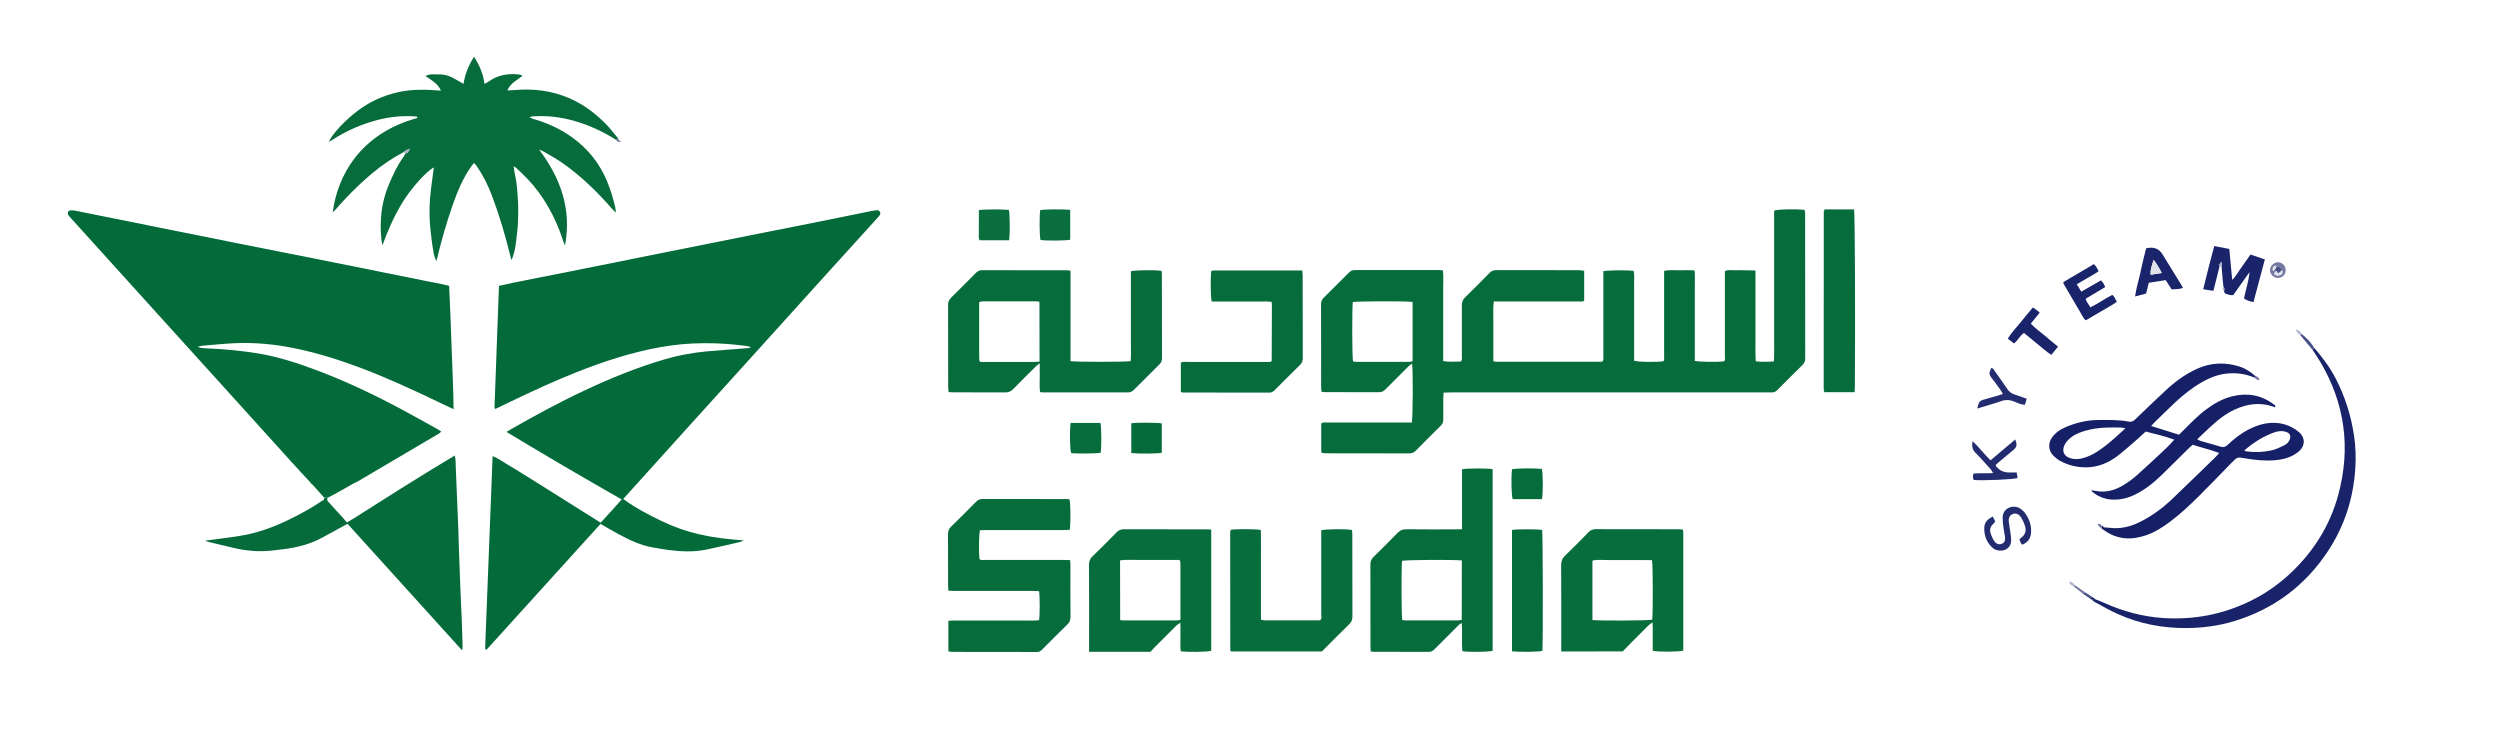 <?xml version="1.0" encoding="utf-8"?>
<!-- Generator: Adobe Illustrator 28.0.0, SVG Export Plug-In . SVG Version: 6.00 Build 0)  -->
<svg version="1.1" id="Layer_1" xmlns="http://www.w3.org/2000/svg" xmlns:xlink="http://www.w3.org/1999/xlink" x="0px" y="0px"
	 viewBox="0 0 2517.7 737.9" style="enable-background:new 0 0 2517.7 737.9;" xml:space="preserve">
<style type="text/css">
	.st0{fill:#066C3C;}
	.st1{fill:#076C3C;}
	.st2{fill:#076D3D;}
	.st3{fill:#086D3D;}
	.st4{fill:#0A6E3F;}
	.st5{fill:#056B3B;}
	.st6{fill:#162067;}
	.st7{fill:#182369;}
	.st8{fill:#4B5188;}
	.st9{fill:#7478A3;}
	.st10{fill:#AEB6CD;}
	.st11{fill:#036A3A;}
	.st12{fill:#036A39;}
	.st13{fill:#19246A;}
	.st14{fill:#1A246A;}
	.st15{fill:#222C6F;}
	.st16{fill:#E0E2EB;}
</style>
<g>
	<path class="st0" d="M1595.4,272.7v30.1c-2,1.4-4.2,0.8-6.2,0.8c-26.1,0-52.2,0-78.3,0c-2.1,0-4.2,0-6.5,0
		c-1,7.1-0.3,13.8-0.5,20.4c-0.1,6.5,0,13,0,19.6c0,6.7,0,13.4,0,19.9c1.1,0.4,1.6,0.8,2.1,0.8c35.9,0,71.8,0,107.6,0
		c1.7-2,1.1-4.2,1.1-6.2c0.1-26.3,0-52.6,0-78.9v-6.1c4.7-1,24.1-1.2,30.5-0.3c1.1,4.8,0.3,9.8,0.5,14.7c0.1,5.2,0,10.4,0,15.5v60.3
		c4,1.3,21.5,1.6,29.6,0.5c1.1-1.8,0.6-4,0.6-6c0-26.3,0-52.6,0-78.9c0-1.9,0-3.8,0-6.1c5.3-1.2,10.4-0.5,15.5-0.6
		c4.9-0.1,9.9-0.2,15.2,0.1c0.5,6.5,0.2,12.6,0.2,18.7c0.1,6,0,11.9,0,17.9v54.5c4.3,1.1,22.3,1.4,29.5,0.5c1.5-1.8,0.8-4,0.8-6.1
		c0.1-26.3,0-52.6,0-78.9c0-1.9,0-3.8,0-5.8c3.5-1.8,7-0.8,10.3-0.9c3.2-0.2,6.5-0.1,9.8,0c3.4,0,6.8,0.1,10.7,0.2v45.9
		c0,7.7-0.1,15.4,0,23c0.1,7.4-0.3,14.9,0.3,22.6c6.2,0.6,12,0.5,18.2,0.1c0.6-6.5,0.2-12.8,0.3-19.1c0.1-6.3,0-12.7,0-19V212.1
		c3.8-1.4,22.1-1.8,30.7-0.7c0.2,1.2,0.5,2.4,0.5,3.7c0,48.6,0,97.1,0.1,145.7c0,2.7-0.7,4.7-2.6,6.6c-8.5,8.3-16.9,16.8-25.3,25.2
		c-1.7,1.8-3.5,2.8-6.1,2.6c-1.3-0.1-2.7,0-4,0c-106.4,0-212.7,0-319.1,0c-2.2,0-4.5,0.1-7.1,0.2c-0.1,2.2-0.3,3.9-0.3,5.5
		c0,7.1-0.1,14.2,0,21.3c0.1,2.7-0.7,4.7-2.6,6.6c-8.4,8.2-16.7,16.5-24.8,24.8c-2,2.1-4.1,3-7.1,3c-27.8-0.1-55.7,0-83.5-0.1
		c-1.5,0-3-0.2-4.5-0.4c-0.2-1-0.4-1.8-0.4-2.5c0-9,0-18,0-27.1c2-1.6,4.2-1,6.2-1c26.3,0,52.6,0,78.9,0c2.1,0,4.2,0,6.1,0
		c1.1-4.4,1.3-52.3,0.3-59.4c-1.2,0.9-2.3,1.6-3.2,2.4c-7.9,7.9-15.8,15.7-23.6,23.6c-1.8,1.9-3.8,2.9-6.5,2.9
		c-18.2-0.1-36.5,0-54.7-0.1c-0.9,0-1.8-0.2-3.1-0.3c-0.2-1.4-0.5-2.7-0.5-4c0-28,0-56.1-0.1-84.1c0-2.7,0.7-4.7,2.6-6.6
		c8.6-8.5,17.2-17,25.7-25.6c1.6-1.6,3.3-2.3,5.6-2.3c28.6,0,57.2,0,85.8,0c0.9,0,1.8,0.2,3,0.4c0.8,6.3,0.2,12.4,0.3,18.5
		c0.1,6,0,11.9,0,17.9v54.9c6.3,0.9,12.2,0.4,17.9,0.4c1.5-2.3,0.9-4.5,0.9-6.5c0.1-16.7,0.1-33.4,0-50.1c0-3.3,0.9-5.8,3.3-8.1
		c8.3-8,16.4-16.2,24.4-24.4c2-2.1,4.1-3,7.1-3c28,0.1,56.1,0,84.1,0.1C1592.6,272.3,1593.9,272.6,1595.4,272.7L1595.4,272.7z
		 M1422.6,304.1c-6.6-1-56.1-0.8-60.2,0.1c-0.8,5.2-0.8,55.2,0.2,59.8c1,0.1,2.1,0.4,3.2,0.4c17.8,0,35.7,0,53.5,0
		c1.1,0,2.1-0.4,3.3-0.6V304.1L1422.6,304.1z"/>
	<path class="st1" d="M1078.1,272.6c0,10.6,0,20.7,0,30.9s0,20,0,29.9c0,10.1,0,20.2,0,30.3c5.4,0.9,55,0.9,60.6,0
		c0.5-6,0.2-12,0.2-18.1c0.1-6,0-11.9,0-17.9v-54.5c4.2-1.2,23.6-1.5,30.9-0.4c0.1,1,0.3,2,0.3,3.1c0,28.2,0,56.4,0.1,84.6
		c0,2.7-0.7,4.7-2.7,6.6c-8.6,8.5-17.2,17-25.7,25.6c-1.8,1.8-3.7,2.5-6.1,2.5c-28.4,0-56.8,0-85.2,0c-0.9,0-1.8-0.2-3-0.3
		c-0.9-4.9-0.3-9.7-0.4-14.4c-0.1-4.5,0-9.1,0-14.6c-1.7,1.3-2.8,2-3.6,2.8c-7.8,7.7-15.6,15.4-23.2,23.2c-2.3,2.4-4.8,3.4-8.1,3.3
		c-17.3-0.1-34.5-0.1-51.8-0.1c-1.5,0-3-0.1-5-0.2c-0.2-1.6-0.5-3-0.5-4.5c0-27.8,0-55.7-0.1-83.5c0-2.9,0.9-5,3-7.1
		c8.4-8.2,16.6-16.5,24.8-24.8c1.8-1.9,3.7-2.9,6.5-2.9c28.6,0.1,57.2,0,85.8,0.1C1075.7,272.3,1076.5,272.5,1078.1,272.6
		L1078.1,272.6z M1046.8,303.9c-1.3-0.2-2.2-0.4-3.1-0.4c-18,0-36.1,0-54.1,0c-1.1,0-2.1,0.4-3.5,0.7c0,18.1,0,35.9,0,53.7
		c0,1.7,0.1,3.5,0.2,5.2c0,0.2,0.2,0.3,0.3,0.5s0.2,0.3,0.7,0.9h19.8c6.5,0,13,0.1,19.6,0c6.6-0.1,13.3,0.3,20.2-0.3L1046.8,303.9
		L1046.8,303.9z"/>
	<path class="st1" d="M955.1,656v-30.8c5.3-0.5,10.4-0.2,15.5-0.3c5-0.1,10,0,15,0h30.5c5.2,0,10.4,0.1,15.5,0
		c4.9-0.1,9.9,0.4,14.8-0.3c0.9-4.8,0.9-23.6,0-29.3c-1.9-0.1-4-0.2-6-0.2c-26.3,0-52.6,0-78.9,0c-2.1,0-4.1-0.1-6.4-0.2
		c-0.1-2-0.3-3.5-0.3-5c0-17.3,0-34.5-0.1-51.8c0-3.1,0.8-5.4,3-7.6c8.5-8.3,16.9-16.7,25.3-25.2c1.9-1.9,3.8-2.8,6.6-2.8
		c28.2,0.1,56.4,0,84.6,0.1c0.9,0,1.9,0.1,2.8,0.2c1.2,3.9,1.4,23.9,0.3,30.8c-1.9,0.1-4,0.2-6,0.2c-26.1,0-52.2,0-78.3,0
		c-2.1,0-4.1,0.1-6.1,0.2c-1.1,4.5-1.3,20.9-0.5,29.1c1.8,1.4,4,0.8,6,0.8c26.3,0,52.6,0,78.9,0c2.1,0,4.1,0.1,6.4,0.2
		c0.1,1.8,0.3,3,0.3,4.3c0,17.7-0.1,35.3,0.1,53c0,3.2-0.9,5.3-3.2,7.5c-8.5,8.3-16.9,16.7-25.3,25.2c-1.6,1.6-3.1,2.5-5.4,2.5
		c-28.8-0.1-57.6-0.1-86.3-0.1C957.1,656.3,956.4,656.1,955.1,656L955.1,656z"/>
	<path class="st0" d="M1472.4,533v-60.4c4.9-1.1,25.8-1.1,30.8-0.1v182.9c-3.7,1.2-23.3,1.5-30.5,0.4c-0.8-9.2,0.2-18.5-0.6-28.5
		c-1.4,1-2.6,1.6-3.4,2.5c-8,8-16.1,16-24,24c-1.7,1.7-3.4,2.7-6,2.7c-18.2-0.1-36.4,0-54.7-0.1c-1.1,0-2.2-0.2-3.6-0.3
		c-0.1-1.6-0.2-2.9-0.2-4.2c0-27.8,0-55.6-0.1-83.5c0-3.2,0.9-5.4,3.2-7.6c8.1-7.9,16.2-15.9,24-24c2.6-2.7,5.3-3.9,9.1-3.8
		c16.3,0.2,32.6,0.1,48.9,0.1C1467.5,533,1469.6,533,1472.4,533L1472.4,533z M1472.2,564.4c-10.3-0.9-56.1-0.6-60.2,0.4
		c-0.8,6-0.7,55.5,0.2,59.7c1.1,0.1,2.2,0.3,3.3,0.3c17.7,0,35.3,0,52.9,0c1.2,0,2.5-0.4,3.7-0.6L1472.2,564.4L1472.2,564.4z"/>
	<path class="st2" d="M1572.3,656.1c0-2.4,0-4.3,0-6.2c0-26.9,0.1-53.7-0.1-80.6c0-3.9,0.9-6.8,3.8-9.6c8.1-7.7,15.9-15.6,23.6-23.6
		c2.2-2.2,4.4-3.2,7.6-3.2c27.8,0.1,55.6,0.1,83.5,0.1c1.3,0,2.6,0.2,4,0.3c0.2,1,0.5,1.7,0.5,2.4c0,39.9,0,79.8,0,119.5
		c-4.1,1.3-25,1.5-30.8,0.2c0-4.6,0-9.4,0-14.2c0-4.5,0.2-9.1-0.2-14.5c-4.6,3-7.3,6.6-10.6,9.7c-3.3,3.2-6.5,6.5-9.8,9.8
		s-6.4,6.6-9.6,9.8L1572.3,656.1L1572.3,656.1z M1603.7,624.4c7.9,0.9,56.1,0.6,60.2-0.3c0.8-5.1,0.8-55.1-0.2-60
		c-4.8,0-9.8-0.1-14.7-0.1c-5,0-10,0-15,0s-10.4-0.1-15.5,0c-4.9,0.1-9.8-0.7-14.8,0.6V624.4L1603.7,624.4z"/>
	<path class="st2" d="M1219.8,533.4v122c-3.8,1.2-22.3,1.5-30.6,0.5c-0.8-2.8-0.3-5.9-0.4-8.9c-0.1-3.3,0-6.5,0-9.8c0-3,0-6.1,0-10
		c-1.6,1-2.8,1.5-3.6,2.3c-7.6,7.6-15.2,15.2-22.8,22.8c-1.3,1.3-2.6,2.8-3.7,4.1c-20.8,0-41.1,0-61.9,0v-5.7
		c0-27.3,0.1-54.5-0.1-81.8c0-3.5,0.9-6.1,3.5-8.6c8.2-7.8,16.1-15.9,24.1-24c2.1-2.2,4.3-3.3,7.5-3.3c27.8,0.1,55.7,0.1,83.5,0.1
		C1216.7,533,1218,533.2,1219.8,533.4L1219.8,533.4z M1128.1,624.4c1.1,0.2,1.9,0.4,2.6,0.4c18.4,0,36.8,0,55.2,0
		c0.9,0,1.7-0.4,2.9-0.7c0-18.7,0-37.1,0-55.5c0-1.2-0.1-2.3-0.2-3.4c0-0.2-0.2-0.3-0.3-0.5s-0.2-0.3-0.7-0.8c-6.4,0-13.1,0-19.8,0
		s-13-0.1-19.6,0c-6.6,0.1-13.3-0.5-20.2,0.4L1128.1,624.4L1128.1,624.4z"/>
	<path class="st3" d="M1331.2,656.1h-91.4c-0.3-0.4-0.5-0.5-0.6-0.7c-0.1-0.2-0.2-0.3-0.2-0.5c-0.1-39.3-0.1-78.7-0.1-118.1
		c0-0.8,0.1-1.5,0.2-2.3c0.1-0.3,0.3-0.7,0.5-1c5.2-0.9,25.2-0.8,30.2,0.2c0.2,7.3,0.1,14.7,0.1,22.2c0,7.7,0,15.4,0,23v22.5
		c0,7.5,0,15,0,22.6c1.3,0.3,2.4,0.7,3.5,0.7c18.2,0,36.5,0,54.7,0c0.6,0,1.1-0.2,1.7-0.3c1.6-1.8,0.8-4,0.8-6
		c0.1-26.1,0-52.2,0-78.3c0-2.1,0-4.2,0-6.1c4.3-1.2,24.8-1.5,30.9-0.3c0.1,1.2,0.4,2.5,0.4,3.7c0,27.8,0,55.7,0.1,83.5
		c0,3.1-0.9,5.4-3.1,7.6C1349.6,637.6,1340.4,646.9,1331.2,656.1L1331.2,656.1z"/>
	<path class="st1" d="M1189.2,394.8v-29.5c2.1-1.4,4.3-0.8,6.3-0.8c26.1,0,52.2,0,78.3,0c2.1,0,4.2,0,5.9,0c0.5-0.6,0.6-0.7,0.7-0.9
		c0.1-0.1,0.3-0.3,0.3-0.5c0.1-18.8,0.1-37.6,0.2-56.4c0-0.7-0.2-1.5-0.3-2.7c-5-0.7-10-0.2-14.9-0.3c-5.2-0.1-10.4,0-15.6,0h-15
		c-5,0-9.9,0-14.8,0c-1.2-4.3-1.4-24.5-0.4-30.9c0.8-0.1,1.7-0.4,2.6-0.4c29.5,0,59.1,0,88.9,0c0.2,1.7,0.4,2.9,0.5,4.2
		c0,28,0,56,0.1,84.1c0,2.7-0.7,4.7-2.6,6.6c-8.6,8.5-17.2,17-25.7,25.6c-1.6,1.6-3.2,2.5-5.5,2.5c-29-0.1-58,0-86.9-0.1
		C1190.9,395.2,1190.3,395,1189.2,394.8L1189.2,394.8z"/>
	<path class="st0" d="M1837.6,210.9c9.9,0,19.8,0,29.6,0c0.9,4.5,1.3,107.5,0.8,178.8c0,1.7-0.2,3.4-0.3,5.3h-30.1
		c-0.2-0.3-0.4-0.5-0.5-0.6c-0.1-0.2-0.3-0.3-0.3-0.5c-0.1-1.1-0.2-2.3-0.2-3.4c0-59.3,0.1-118.5,0.1-177.8
		C1836.8,212.4,1837.1,212,1837.6,210.9L1837.6,210.9z"/>
	<path class="st0" d="M1522.7,655.9V533.7c5.1-0.9,25.8-0.9,30.4,0c0.7,4.2,0.9,115.5,0.2,121.8
		C1549.5,656.5,1530.9,656.8,1522.7,655.9L1522.7,655.9z"/>
	<path class="st4" d="M1016.3,242h-29.8c-1.5-3.2-0.5-6.6-0.7-10c-0.2-3.4,0-6.9,0-10.3s0-6.8,0-10.1c4.8-0.9,24.7-0.9,30.2-0.2
		C1017,215,1017.3,234.6,1016.3,242L1016.3,242z"/>
	<path class="st2" d="M1078.2,425.9h30c1.2,4.5,1.2,25.3,0.2,30.1c-4.2,0.8-21.7,1-29.6,0.4C1077.4,452.9,1077.1,434.4,1078.2,425.9
		L1078.2,425.9z"/>
	<path class="st0" d="M1552.9,502.7h-29.5c-1.3-3.7-1.7-21-0.7-30.1c3.9-1,23.2-1.2,30.1-0.4
		C1553.9,476.2,1554.1,496.9,1552.9,502.7L1552.9,502.7z"/>
	<path class="st4" d="M1077.8,211.4v30c-4.2,1-23.7,1.2-29.9,0.3c-1.1-3.8-1.3-23.8-0.3-30.1
		C1051.5,210.7,1070.4,210.5,1077.8,211.4z"/>
	<path class="st5" d="M1139.3,456.3v-30c5.3-0.9,26.1-0.8,30.7,0.1V456C1165.5,456.9,1147.5,457.1,1139.3,456.3L1139.3,456.3z"/>
</g>
<g>
	<path class="st6" d="M2270.5,380.3c-10.2-4.3-20.7-5.4-31.5-3.6c-8.1,1.4-15.4,4.6-22.4,8.7c-9.5,5.5-18,12.4-26,19.8
		c-7.3,6.8-14.3,13.9-21.5,20.8c-0.8,0.8-1.5,1.7-2.7,3c9.6,3,18.6,5.8,28,8.8c1.4-1.4,3-2.8,4.4-4.3c7.6-7.6,15-15.4,23.7-21.7
		c7.8-5.7,16.1-10.4,25.6-12.7c15-3.7,28.9-1.4,41.4,7.9c1,0.7,2.6,1.2,1.5,3.1l0.1,0.1c-9.8-3.9-19.8-4.2-29.9-1.6
		c-7.5,2-14.4,5.2-20.8,9.6c-10.1,6.8-18.3,15.6-27.7,24.2c1.6,0.8,2.7,1.5,3.9,1.8c6.6,1.9,13.3,3.7,19.9,5.7
		c2.7,0.8,4.6,0.2,6.7-1.7c6.6-6.2,13.6-11.8,21.8-15.9c8.9-4.5,18.1-7.2,28.2-6.3c7.8,0.7,14.9,3.5,21.1,8.4
		c7.7,6.1,7.7,14.7,0,20.9c-6.9,5.4-15,7.5-23.5,8.2c-10,0.8-19.9-0.2-29.8-1.9c-7.7-1.4-7.8-1.5-13.4,4.2
		c-10.9,11.1-21.6,22.4-32.6,33.3c-9.5,9.4-19.3,18.7-30.1,26.7c-7.3,5.4-14.8,10.2-23.5,13.2c-7.1,2.4-14.4,3.8-22,3
		c-7.2-0.8-13.7-3.3-19.7-7.5c-1.1-0.8-2.2-1.5-3.3-2.3c0-1,0-2,0-3c0.4,0.2,0.9,0.4,1.3,0.7c0.4,0.4,0.8,0.8,1.1,1.2
		c2.1,0.2,4.2,0.2,6.3,0.5c9.4,1.1,18.3-0.7,26.9-4.5c13.4-6.1,25.2-14.7,35.8-24.8c14.6-13.9,29-28,43.4-42
		c1.2-1.1,2.2-2.5,3.7-4.1c-9.1-3.5-18-5.4-26.7-8.3c-1.2,1.1-2.2,1.9-3.2,2.8c-9.4,9.3-18.8,18.7-28.3,27.9
		c-8,7.8-16.7,14.7-26.8,19.6c-7.4,3.6-15.1,5.4-23.4,4.9c-7.6-0.5-14.1-3.3-19.8-8.2c-0.2-0.2-0.2-0.7-0.3-1.2
		c2.9,0.5,5.6,1.1,8.5,1.3c8.3,0.5,16-1.9,23-6.1c4.6-2.8,9.1-5.9,13.1-9.4c10.3-9.2,20.4-18.6,30.5-28.1c2.8-2.6,5.3-5.5,8.1-8.6
		c-9.2-3.5-18.8-5.7-28.7-8.2c-3,2.8-6.1,5.7-9.2,8.4c-6.4,5.5-12.7,11.2-19.4,16.3c-8.7,6.6-18.5,10.8-29.6,11.3
		c-9.6,0.4-18.7-1.6-27.2-6c-3-1.5-5.8-3.9-8.1-6.3c-4.6-5-4.9-11.8-1-17.5c3.5-5.1,8.5-8.4,14-10.7c10.5-4.5,21.5-7.1,32.9-7.1
		c10.2,0,20.4-0.4,30.4,1.6c2.8,0.6,4.6-0.4,6.6-2.2c9.8-9.5,19.6-18.9,29.6-28.2c9.8-9.3,20.5-17.3,32.9-22.9
		c13.8-6.2,27.8-6.7,42.1-2.3c6.5,2,12.1,5.8,17.1,10.3C2271.3,379.4,2270.9,379.9,2270.5,380.3L2270.5,380.3z M2140.5,431.3
		c-1.9-0.3-3-0.7-4-0.7c-4.9-0.1-9.9-0.2-14.9,0c-7.3,0.2-14.5,1.2-21.6,3.2c-4.6,1.4-9.1,3-13.1,5.8c-3.3,2.4-6.2,5.1-7.9,8.9
		c-2.6,5.9-0.5,10.7,5.5,12.8c3.9,1.4,7.9,1.3,11.9,0.4c5.7-1.3,10.8-3.8,15.7-6.9c7.8-5,14.7-11,21.5-17.2
		C2135.7,435.6,2137.8,433.7,2140.5,431.3L2140.5,431.3z M2260.1,453.7c1.3,0.5,1.8,0.9,2.3,0.9c8.4,1.1,16.8,0.8,25.1-1
		c4.4-1,8.6-3,12.7-5c2.6-1.2,4.7-3.3,5.8-6.1c1.1-2.9,0.4-5.5-2.2-6.9c-1.3-0.7-2.9-1.1-4.3-1.3c-3.5-0.5-6.9,0.3-10.1,1.5
		C2278.7,439.8,2269.2,445.8,2260.1,453.7z"/>
	<path class="st7" d="M2330.5,350.2c8.4,9.7,16,19.8,21.9,31.3c9.4,18.2,15.4,37.5,18.4,57.8c1.5,10.7,1.9,21.4,1.2,32.1
		c-1.9,30.7-11.1,59-28.2,84.6c-22.9,34.2-54.2,57.5-93.7,69.5c-15.7,4.8-31.8,6.9-48.2,7c-24.1,0.2-47.3-4.3-69.3-14.2
		c-8.4-3.7-16.3-8.5-24.4-12.8c-0.1-1.4-0.9-2-2.3-1.9l-0.1-0.1c-0.4-0.3-0.9-0.6-1.3-0.9l-0.1,0c0.9-0.5,1.7-0.9,2.6-1.4h0
		c0.7,0.5,1.3,0.9,2,1.3l0.1,0.2c0.4,0.3,0.8,0.6,1.2,0.9c3,1.2,6,2.2,8.9,3.6c18.9,8.5,38.5,13.8,59.2,15.2
		c30.7,2,59.9-3.5,87.6-17c15.1-7.3,28.8-16.9,41-28.4c23.1-21.8,39.5-47.9,47.8-78.6c12.8-47.1,6.8-91.9-18.1-134
		c-2.4-4-5-7.9-7.6-11.8C2329.7,351.8,2330.1,351,2330.5,350.2L2330.5,350.2z"/>
	<path class="st8" d="M2330.5,350.2c-0.4,0.8-0.9,1.6-1.3,2.5c-4.2-5-8.4-10.1-12.6-15.1c0.4-0.5,0.8-1,1.2-1.4
		C2322.8,340.2,2327.3,344.6,2330.5,350.2z"/>
	<path class="st9" d="M2089.9,589.5c3.4,2.4,6.8,4.8,10.2,7.2c-1,0.1-2.1,0-2.4,1.3c-3.4-2.7-6.8-5.4-10.2-8.1
		C2088.3,589.8,2089.1,589.7,2089.9,589.5L2089.9,589.5z"/>
	<path class="st8" d="M2097.7,598c0.3-1.4,1.4-1.2,2.4-1.3c2.3,1.5,4.6,3,7,4.5c-0.9,0.5-1.7,0.9-2.6,1.4
		C2102.2,601.1,2099.9,599.6,2097.7,598L2097.7,598z"/>
	<path class="st10" d="M2089.9,589.5c-0.8,0.2-1.6,0.3-2.4,0.5c-0.9-0.6-2.1-1-2.8-1.8c-0.5-0.5-0.3-1.5-0.5-2.8
		C2087.1,586,2088.4,587.9,2089.9,589.5L2089.9,589.5z"/>
	<path class="st10" d="M2317.9,336.1c-0.4,0.5-0.8,1-1.2,1.4c-2.1-1.2-3.9-2.5-4.6-5.7C2315.2,332.3,2316.6,334.2,2317.9,336.1z"/>
	<path class="st9" d="M2270.5,380.3c0.4-0.5,0.9-0.9,1.4-1.4c1.9,0.5,3.3,1.4,3.4,4C2273.1,382.7,2271.6,381.8,2270.5,380.3
		L2270.5,380.3z"/>
	<path class="st9" d="M2116.4,529c0,1,0,2,0,3c-1.7-0.8-3.1-2-3.9-4.1C2114.3,527,2115.4,527.9,2116.4,529L2116.4,529z"/>
	<path class="st8" d="M2105.9,603.6c1.4-0.1,2.2,0.5,2.3,1.9L2105.9,603.6z"/>
	<path class="st8" d="M2109.1,602.6c-0.7-0.5-1.3-0.9-2-1.3C2107.8,601.7,2108.5,602.1,2109.1,602.6z"/>
	<polygon class="st6" points="2291.1,410.2 2291.4,410.3 2291.2,410.3 	"/>
	<path class="st9" d="M2118.8,530.8c-0.4-0.4-0.8-0.8-1.1-1.2C2118,530,2118.4,530.4,2118.8,530.8z"/>
	<path class="st8" d="M2104.6,602.7c0.4,0.3,0.9,0.6,1.3,0.9C2105.4,603.3,2105,603,2104.6,602.7z"/>
	<path class="st8" d="M2110.4,603.7c-0.4-0.3-0.8-0.6-1.2-0.9C2109.6,603.1,2110,603.4,2110.4,603.7z"/>
</g>
<g>
	<path class="st11" d="M627.6,502.5c12,8.8,24.7,15.5,37.6,21.7c12.8,6.2,26.1,11,40,14.1c14,3.2,28.2,4.8,43.7,5.9
		c-1.9,0.9-2.7,1.4-3.5,1.6c-11.2,2.6-22.4,5.2-33.7,7.6c-12.7,2.7-25.6,2.1-38.4,0.5c-5.3-0.7-10.6-1.7-15.9-2.6
		c-12.3-2.1-23.3-7.4-34.2-13.2c-6-3.3-12-6.8-18.4-10.5c-38.5,42.2-76.5,84.7-114.8,126.7c-0.8-0.2-1-0.3-1.1-0.4
		c-0.1-0.1-0.2-0.3-0.2-0.5c0-1.3-0.1-2.7,0-4c2.5-63.2,4.9-126.3,7.4-190.1c6.2,2.5,11.1,6.3,16.3,9.3c5.2,3,10.2,6.1,15.2,9.3
		c5.2,3.2,10.4,6.5,15.6,9.7c5,3.1,10.1,6.3,15.1,9.5c5.2,3.3,10.4,6.5,15.6,9.8c5,3.2,10,6.4,15.1,9.5c5.2,3.3,10.3,6.5,15.9,10
		c7.2-7.8,14.1-15.4,21.2-23.4c-19.8-11.4-39.1-22.4-58.2-33.6c-19.2-11.2-38.2-22.7-57.8-34.4c2-1.2,3.4-2.2,4.9-3
		c24-13.6,48.3-26.9,73.3-38.6c26.5-12.5,53.7-23.6,82-31.8c13.5-3.9,27.3-6.4,41.2-7.7c13.9-1.3,27.9-2.2,41.8-3.3
		c0.9-0.1,1.9-0.2,2.9-1.1c-1.3-0.3-2.7-0.8-4-1c-29.3-4-58.5-4.1-87.7,1.2c-28.8,5.2-56.4,14.3-83.6,25c-22.8,9-45.1,19.4-67.2,30
		c-5,2.4-9.9,4.8-15,7.2c-0.4-0.9-0.8-1.4-0.7-1.9c1.5-40.6,3-81.2,4.5-122.1c4.6-1,9-2.1,13.5-3c24.4-4.9,48.9-9.8,73.3-14.6
		c25.6-5.1,51.1-10.2,76.7-15.4c26.3-5.3,52.7-10.6,79-15.8c30.1-6,60.2-12,90.3-18c14.3-2.9,28.6-5.8,42.9-8.7
		c1.5-0.3,3-0.5,4.5-0.7c1.4-0.1,2.6,0.3,3.4,1.6c0.9,1.4,0.5,2.6-0.4,3.7c-0.6,0.8-1.2,1.5-1.8,2.2c-18.5,20.5-37.1,40.9-55.7,61.4
		c-23.4,25.9-46.8,51.8-70.2,77.7c-19.8,21.9-39.7,43.8-59.5,65.7s-39.6,43.9-59.4,65.8C635.4,493.9,631.6,498,627.6,502.5
		L627.6,502.5z"/>
	<path class="st12" d="M313,486.3c-6.4-6.9-12.8-13.7-19.1-20.7c-19.5-21.5-38.9-43-58.3-64.5c-22.4-24.8-44.8-49.5-67.2-74.2
		c-32.3-35.7-64.6-71.4-96.9-107.1c-0.9-1-1.9-2-2.6-3.1c-1.5-2.3-0.3-4.7,2.5-4.9c1.3-0.1,2.7,0.1,4,0.3
		c27.8,5.6,55.6,11.2,83.4,16.8c27.1,5.4,54.1,10.9,81.2,16.3c32.9,6.6,65.8,13,98.7,19.6c30.3,6.1,60.5,12.2,90.8,18.3
		c6,1.2,12,2.3,18.1,3.6c1.5,0.3,2.9,0.8,4.7,1.2c0.9,20.8,1.9,41.4,2.5,62.1c0.6,20.4,1.8,40.8,2,62.1c-5.7-2.7-10.7-5.1-15.6-7.4
		c-26.3-12.6-52.7-24.8-80.1-35c-21.6-8-43.5-14.8-66.1-19.3c-19.1-3.8-38.4-5.6-57.8-4.8c-10.9,0.5-21.8,1.6-32.7,2.5
		c-1.9,0.1-3.7,0.6-5.5,1.3c3.4,1.3,6.8,1.3,10.3,1.5c16.7,0.6,33.3,2.3,49.8,4.9c21.1,3.4,41.3,10.1,61.2,17.6
		c28.9,11,56.8,24.2,84,38.8c12.2,6.5,24.2,13.3,36.3,20c1.1,0.6,2.2,1.4,3.7,2.3c-0.7,0.8-1.1,1.4-1.7,1.8
		c-27.2,16.1-54.5,32.2-81.8,48.2c-1.8,1.1-3.8,1.9-5.6,2.8c-0.4,0.2-0.8,0.5-1.2,0.7c-0.2,0.4-0.5,0.6-0.9,0.5l-1.5,0.9
		c-2.1,1.2-4.2,2.4-6.3,3.6l-0.2,0.1c-0.7,0.4-1.3,0.7-2,1.1l-0.5,0.3c-0.5,0.3-1,0.6-1.6,0.9c-0.4,0.1-0.6,0.2-0.9,0.5
		c-2.5,1.3-4.9,2.7-7.4,4l-0.5,0.2c-0.5,0.3-1.1,0.6-1.7,0.9c-1.4,0-2.7,0-4.1,0h-0.3v-0.3c-0.2-0.3-0.4-0.5-0.7-0.7
		c-2.5-2.8-4.9-5.6-7.4-8.3c-0.3-0.3-0.6-0.7-0.9-1c-0.9-1-1.8-2-2.7-3c-0.1-0.2-0.3-0.3-0.5-0.4l-0.4-0.1l-0.1-0.4
		C313.3,486.6,313.1,486.4,313,486.3L313,486.3z"/>
	<path class="st0" d="M406.7,153.1c-22.6,11.7-41.2,28.5-58.6,46.7c-3.5,3.6-6.7,7.4-10,11.1c-0.9,1-1.9,1.9-3,3
		c4.5-36.1,27.1-79.3,85.3-95.1c-0.2-2.1-1.8-1.5-3-1.6c-14.7-1-29.1,1-43.1,5.3c-14.2,4.3-27.5,10.5-40,18.6
		c-0.9,0.6-1.8,1.1-3.2,1.9c3-7.7,17.1-22.6,29.7-31.9c11.9-8.8,25-14.8,39.4-18.1c14.3-3.3,28.8-3,43.9-1.7
		c-3.3-7.5-9.7-10.5-15.6-14.8c4.5-2.4,8.8-1.4,13-1.6c4.7-0.2,9.2,0.9,13.4,2.9c3.9,1.9,7.6,4.2,11.9,6.7
		c1.5-9.8,5.1-18.6,10.6-27.4c5.4,8.6,9.3,17.2,10.5,27.3c1.5-0.8,2.7-1.2,3.7-1.9c9.3-7,19.8-8.7,31.1-7.5c1,0.1,2,0.7,3.6,1.2
		c-5.5,4.7-12.3,7.3-15.3,14.9c2.9-0.1,5.1-0.2,7.3-0.4c18.8-1.7,37.1,0.6,54.6,8c14.6,6.2,26.8,15.5,37.8,26.7
		c3.5,3.6,6.5,7.6,9.7,11.4l0.8,1c0.7,0.9,1.3,1.7,1.9,2.6c-1,0.1-2,0.1-3,0.2c-13.2-8.3-27.3-14.8-42.3-19
		c-13.6-3.8-27.4-5.4-41.5-4.4c-0.7,0.1-1.5,0.3-3.1,0.7c1.6,0.8,2.4,1.5,3.3,1.7c14.3,4,27.7,10.1,39.8,18.8
		c15.8,11.4,27.5,26,35,44c3.5,8.5,6.2,17.3,8.3,26.3c0.3,1.4,0.3,3,0.6,5.5c-1.7-1.8-2.8-2.8-3.7-3.8
		c-15.2-17.4-31.6-33.4-50.7-46.7c-6-4.1-12.4-7.6-18.7-11.3c-1.1-0.6-2.3-1-4.2-1.8c22,29.2,32.9,60.5,26.1,96.7
		c-0.6-1.5-1.3-2.9-1.8-4.5c-5.7-17.9-13.9-34.5-25-49.6c-6.5-8.8-14.1-16.7-22.3-24c-0.5-0.5-1.2-0.9-2.6-1.8
		c0.7,6.9,2.5,12.9,3.1,19c0.6,6.3,1.2,12.6,1.4,18.9c0.2,6.5,0.2,13-0.2,19.5c-0.3,6.3-1.2,12.6-1.9,18.9
		c-0.7,6.2-1.9,12.3-4.5,18.2c-0.3-1-0.8-2.1-1-3.1c-5.1-21.1-11.2-41.8-18.9-62.1c-3.9-10.2-8.7-20-15-29.1
		c-0.8-1.1-1.6-2.1-2.7-3.5c-1,1.1-2,2-2.7,3c-8.4,11.9-14,25.1-18.8,38.7c-6.5,18.6-11.9,37.6-16.5,57c-2.5-4.1-3.6-9-6-30.8
		c-1.2-10.7-1.4-21.5-0.5-32.2c0.9-10.4,2.5-20.8,3.8-31.2c-7.4,3.8-22.6,20.7-31.5,35.1c-8.3,13.6-14.7,28-20.2,43.2
		c-0.3-1.6-0.8-3.1-1-4.7c-2.1-19.2-0.3-37.9,7.2-55.8c4.2-10.1,8.8-20,15.3-28.9c0.7-0.9,1-2,1.6-3c2.3-0.2,3-1.9,4.3-4.7
		C409.9,151,408,151.5,406.7,153.1L406.7,153.1z"/>
	<path class="st5" d="M326.4,501c1.4,0,2.7,0,4.1,0c-1.6,1.6-1.2,2.9,0.2,4.4c5.1,5.5,10.1,11.1,15.1,16.6c1.1,1.3,2.2,2.6,3.6,4.2
		c9.5-5.5,18.1-11.4,27-16.9c9.1-5.7,18.1-11.5,27.2-17.2c8.9-5.6,17.9-11.1,26.9-16.7c9-5.5,18-11,27.5-16.7c1.1,4.2,0.8,8,1,11.7
		c0.9,20.3,1.7,40.6,2.5,60.9c0.6,16.7,1,33.3,1.7,50c0.5,14,1.2,28,1.8,42c0.4,9.6,0.6,19.2,0.9,28.8c0,0.7-0.3,1.4-0.6,2.8
		c-38.8-42.8-77.1-85.2-115.3-127.4c-8.8,4.8-17.2,9.4-25.6,14c-12,6.5-24.9,9.8-38.3,11.5c-4.8,0.6-9.5,1.2-14.3,1.7
		c-12.1,1-24.1,0-36-2.8c-8.6-2-17.2-4-25.8-6.1c-1.2-0.3-2.4-0.9-3.4-1.3c12-1.7,24-3,35.9-5c16-2.6,31.2-8,45.8-14.9
		c12.3-5.8,24.3-12.3,35.6-19.9C325.2,504,327.1,503.3,326.4,501L326.4,501z"/>
	<path class="st10" d="M406.7,153.1c1.4-1.6,3.2-2.1,6-3.3c-1.2,2.9-2,4.5-4.3,4.7C407.8,154,407.2,153.6,406.7,153.1z"/>
	<path class="st9" d="M620,140.6c1-0.1,2-0.1,3-0.2c0.8,0.9,1.5,1.8,2.3,2.6C622.9,143.2,621.1,142.6,620,140.6z"/>
	<path class="st9" d="M621.1,137.9l-0.8-1L621.1,137.9z"/>
	<path class="st5" d="M313,486.3c0.1,0.1,0.3,0.3,0.4,0.4l-0.4,0L313,486.3L313,486.3z"/>
	<path class="st5" d="M325.4,500c0.3,0.2,0.5,0.4,0.7,0.7C325.8,500.5,325.6,500.3,325.4,500z"/>
	<path class="st5" d="M340,495.9c0.2-0.3,0.5-0.5,0.9-0.5C340.5,495.5,340.3,495.7,340,495.9z"/>
	<polygon class="st5" points="342.4,494.4 342.9,494.2 342.8,494.6 	"/>
	<polygon class="st5" points="344.9,493.1 345.1,493 344.9,493.4 	"/>
	<path class="st5" d="M317.1,490.7c0.3,0.3,0.6,0.7,0.9,1C317.7,491.4,317.4,491,317.1,490.7z"/>
	<path class="st5" d="M351.4,489.5c0.5-0.3,1-0.6,1.5-0.9C352.4,488.9,351.9,489.1,351.4,489.5z"/>
	<path class="st5" d="M353.7,488.1c0.4-0.2,0.8-0.5,1.2-0.7C354.6,487.6,354.1,487.9,353.7,488.1z"/>
	<path class="st5" d="M313.9,487.3c0.2,0.1,0.3,0.3,0.5,0.4h-0.4L313.9,487.3L313.9,487.3z"/>
	<polygon class="st5" points="332.1,500.1 332.5,499.9 332.4,500.3 	"/>
</g>
<g>
	<path class="st13" d="M2238.3,279.9c-0.3-3.9-0.7-7.7-1-11.6v-4.7c-1.2,0.9-1.8,1.8-2.1,2.8c-0.2,0.7,0,1.4,0,2.1
		c-2,8-4,15.9-6.1,24.4c-3.5-0.5-6.6-1-10.3-1.6c3.6-14.6,7.1-28.9,11.1-43.5c5.2,1,10,1.9,15.2,2.9c1,10.4,1.9,20.4,2.9,31.2
		c4.1-3.9,6.2-8.5,9.2-12.5c3.1-4.2,5.9-8.5,9.2-13.1c4.7,1.6,9.4,3.2,14.5,5c-3.9,14.4-7.6,28.6-11.5,43c-3.7-0.9-6.8-1.6-9.5-3.8
		c1.7-8.8,4.8-17.3,5.5-26.4c-5.5,7.7-10.9,15.4-16.3,23c-2.9,0.7-5.1-0.7-7.5-1.2c-0.4-0.3-0.9-0.6-1.3-0.9
		c-0.2-0.8-0.4-1.5-0.6-2.3c0.5-1.3,0.6-2.6-0.5-3.7c-0.2-2.2-0.5-4.5-0.7-6.7C2238.6,281.6,2238.4,280.8,2238.3,279.9L2238.3,279.9
		z"/>
	<path class="st14" d="M2077.9,284.1c10.3-6,20.5-12,30.8-18.1c2.4,2,3.3,4.5,4.8,7.1c-3.5,2.7-7.3,4.5-10.8,6.6
		c-3.6,2.2-7.2,4.2-11.2,6.6c1.6,2.6,2.9,4.8,4.5,7.4c6.8-3.9,13.2-7.6,19.8-11.3c2.2,1.7,3.1,3.9,4.3,6.7
		c-6.6,4-13.1,7.8-19.7,11.8c0.5,1.2,0.8,2.2,1.2,3c1.1,1.8,2.3,3.5,3.6,5.6c7.8-3.8,14.6-8.7,22.1-12.6c2.2,1.9,3.2,4.4,4.5,7
		c-4.9,3.7-10.4,6.4-15.6,9.5c-5.1,3.1-10.2,6-15.6,9.2c-0.6-0.6-1.5-1.1-1.9-1.8c-6.8-11.5-13.6-23.1-20.3-34.7
		C2078.1,285.8,2078.2,285.3,2077.9,284.1L2077.9,284.1z"/>
	<path class="st13" d="M2161.3,250.1c7.4-1.8,12.9,0.1,16.5,6c5.9,9.6,11.8,19.2,17.8,28.9c0.9,1.5,1.7,3,2.8,4.8
		c-3.8,1.8-7.5,1.3-11.4,1.6c-2-3.1-3.9-6.1-6-9.3c-5.6,0.9-11.1,1.8-17,2.7c-0.9,3.5-1.7,7-2.7,10.8c-3.5,0.9-6.9,1.9-11.1,3
		c1.1-8.6,3.7-16.3,5.4-24.2C2157.2,266.2,2159.3,258.3,2161.3,250.1L2161.3,250.1z M2177.1,274.9c-2.5-4.9-5.1-9.2-8.3-13.3
		c-1.2,4.9-3.5,9.5-2.9,15.1C2169.7,276.1,2173.2,275.6,2177.1,274.9z"/>
	<path class="st15" d="M2036.5,548.6c-0.5-0.5-0.9-0.9-1.2-1.4c-0.6-1.2-1-2.5-1.6-3.9c0.5-0.6,1-1.2,1.6-1.6
		c4.6-3.3,5.6-7.7,3.8-12.7c-0.9-2.7-2.1-5.4-3.6-7.8c-2.4-3.7-5.7-4.8-8.8-3.4c-2.9,1.2-4.2,4-3.6,8.2c0.4,3.4,1.1,6.8,1.5,10.2
		c0.3,2.5,0.8,4.9,0.8,7.4c0.3,8.7-7.5,12.7-15.2,10.2c-1.2-0.4-2.5-1.1-3.4-2c-6-5.3-8.6-12.2-8.5-20c0.1-5.5,2.8-8.7,8.6-11.6
		c0.8,1.6,1.6,3.2,2.5,5c-0.8,0.9-1.3,1.7-1.9,2.3c-3.2,2.7-4,6.1-2.7,9.9c0.9,2.7,2.1,5.4,3.7,7.7c2,2.9,4.9,3.6,7.5,2.5
		c2.5-1,3.6-3,3.2-6.7c-0.3-3-1.1-6-1.5-9.1c-0.4-3.4-0.9-6.8-0.9-10.3c0-10.3,11.1-13.8,17.8-9.3c1.4,1,2.8,2.1,3.9,3.4
		c4.4,5.6,7.1,11.8,7,19C2045.6,541.4,2042.8,546,2036.5,548.6L2036.5,548.6z"/>
	<path class="st15" d="M2004.6,463.6c8.5-7.1,16.7-14,24.9-21c2.1,5.4,1.7,7.6-1.9,10.6c-5,4.2-10,8.3-15,12.5
		c-1,0.8-1.9,1.8-2.8,2.6c0.2,0.6,0.2,1.1,0.4,1.3c3.4,4.2,7.7,6.2,12.9,6.2c2.5,0,5,0,7.8,0c0.4,2.1,0.7,3.9,1,5.6
		c-3.9,1.5-34.6,2.7-44.2,2c-1-2.8-1-2.8-0.3-6.5c6.2-0.6,12.7,0.1,19.8-0.5c-1-1.6-1.5-2.8-2.3-3.7c-5.2-5.7-10.2-11.5-15.6-16.9
		c-3.2-3.2-3.6-6.8-2.8-11.6C1993.2,450.5,1998.2,457.3,2004.6,463.6L2004.6,463.6z"/>
	<path class="st15" d="M1991.2,411.4c0.9-2.7,1.1-4.6,2.1-6.2c0.7-1.1,2.2-2.1,3.6-2.5c4.9-1.5,9.9-2.8,14.9-4.2
		c1.6-0.5,3.2-1.1,5.3-1.8c-1.1-1.7-1.9-3.1-2.8-4.5c-2.9-4-5.7-8.1-8.9-12c-1.9-2.4-2.4-4.6-1-7.3c0.3-0.6,0.5-1.4,0.7-2.1
		c2.2-0.4,2.7,1.4,3.5,2.5c4.3,6.1,8.7,12.1,12.8,18.3c1.9,2.9,4.2,4.7,7.5,5.7c4,1.2,7.9,2.8,12.2,4.3c-0.7,2.2-1.3,4.1-1.9,6.1
		c-4.1-0.2-7.4-1.9-10.7-3.3c-4.5-1.8-8.7-2.1-13.3-0.4c-6.6,2.4-13.5,4.2-20.3,6.3C1994.1,410.7,1993.2,410.9,1991.2,411.4
		L1991.2,411.4z"/>
	<path class="st9" d="M2286.1,271.5c0.3-3.9,4.2-7.5,8.1-7.4c4.6,0.1,8.1,4.2,7.6,8.9c-0.4,4.2-3.9,7.1-8.2,6.9
		C2289.3,279.7,2285.8,275.7,2286.1,271.5L2286.1,271.5z M2298.4,272.1c-1.1-1.3-2-2.7-3.3-3.8c-0.5-0.4-1.6,0.1-2.5,0.1
		c-0.2-0.3-0.5-0.8-0.7-0.8c-2.8,0.4-3.8,2.4-2.6,5.3c0.6-0.5,1.1-1,1.7-1.4c0.1,0.6,0.2,1.3,0.4,2c-0.4,0.8-0.8,1.6-1.1,2.2
		c1.8,2.3,3.9,1.8,5.9,1.3C2298.3,276.6,2299.1,274.4,2298.4,272.1L2298.4,272.1z"/>
	<path class="st10" d="M2235.3,268.6c0-0.7-0.2-1.5,0-2.1c0.3-1,0.8-2,2.1-2.8v4.7C2236.6,268.4,2236,268.5,2235.3,268.6z"/>
	<path class="st10" d="M2239.4,289.2c1.1,1.1,1.1,2.4,0.5,3.7C2238.2,291.9,2238,290.6,2239.4,289.2z"/>
	<path class="st10" d="M2238.3,279.9c0.1,0.9,0.3,1.7,0.4,2.5C2237.5,281.8,2236.8,281.1,2238.3,279.9z"/>
	<path class="st10" d="M2240.5,295.1c0.4,0.3,0.9,0.6,1.3,0.9C2241.4,295.7,2241,295.5,2240.5,295.1z"/>
	<path class="st16" d="M2177.1,274.9c-3.9,0.6-7.4,1.2-11.2,1.8c-0.6-5.6,1.8-10.2,2.9-15.1C2172.1,265.8,2174.6,270,2177.1,274.9z"
		/>
	<path class="st8" d="M2291.4,273.5c-0.1-0.6-0.2-1.3-0.4-2c0.5-1,1-2.1,1.6-3.1c0.9-0.1,2-0.5,2.5-0.1c1.3,1.1,2.2,2.5,3.3,3.8
		c-1.5,1.3-2.9,2.5-4.4,3.8C2293.2,275,2294,272.4,2291.4,273.5L2291.4,273.5z"/>
	<path class="st16" d="M2291.4,273.5c2.6-1.1,1.8,1.5,2.6,2.4c1.5-1.3,2.9-2.6,4.4-3.8c0.8,2.3-0.1,4.5-2.2,5
		c-1.9,0.5-4.1,1-5.9-1.3C2290.6,275.1,2291,274.3,2291.4,273.5L2291.4,273.5z"/>
	<path class="st16" d="M2292.6,268.5c-0.5,1-1,2.1-1.6,3.1c-0.6,0.5-1.1,0.9-1.7,1.4c-1.2-2.9-0.2-4.9,2.6-5.3
		C2292.1,267.6,2292.4,268.2,2292.6,268.5z"/>
	<path class="st13" d="M2072.6,349.1c-2.5,3-4.5,5.5-6.8,8.3c-5.2-3.4-9.5-7.4-14.1-11.1c-4.4-3.6-8.9-7.2-13.4-11
		c-4.2,2.7-6,7.6-10.1,10.6c-2-1.6-3.9-3.2-6.2-4.9c3.6-5.9,8.3-10.7,12.4-15.8c4.1-5.2,8.5-10.3,12.9-15.6c1.4,1,2.4,1.7,3.5,2.5
		c1.1,0.8,2.1,1.7,3.4,2.7c-3.2,3.9-6,7.5-9,11.1c4.3,4.7,9.2,8,13.7,11.8C2063.2,341.5,2067.7,345.1,2072.6,349.1z"/>
</g>
</svg>
